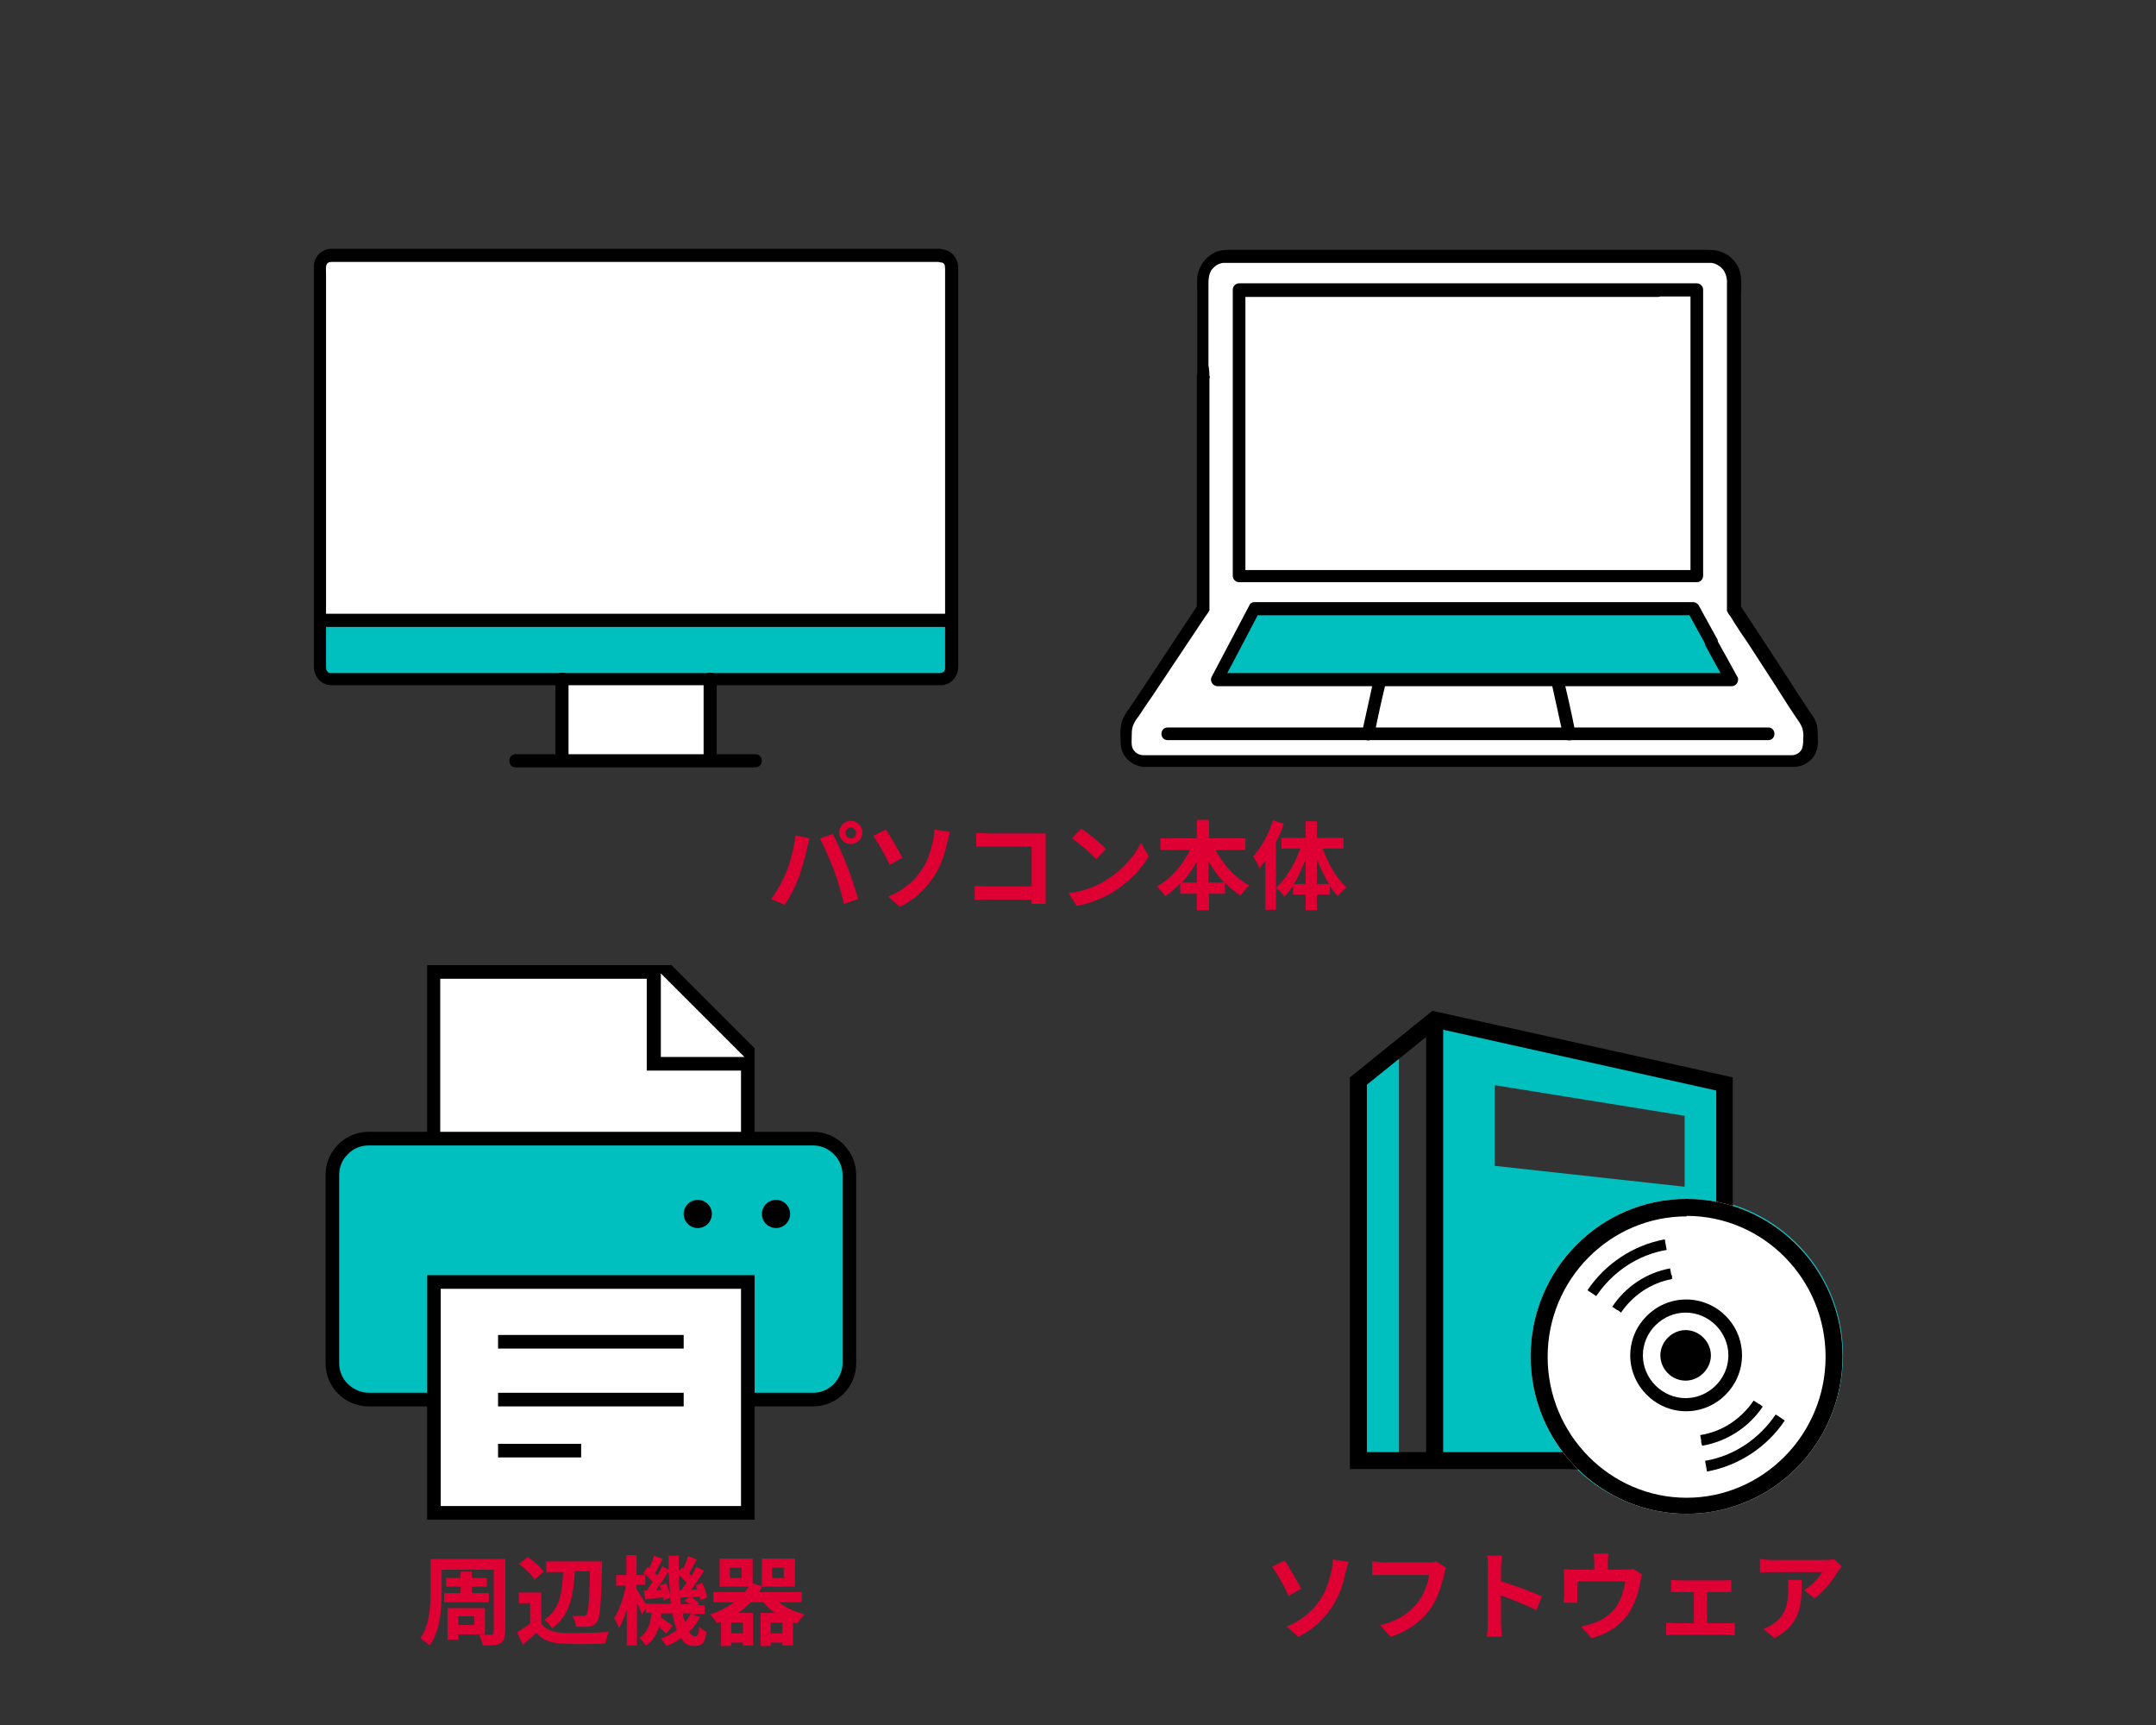 <?xml version="1.0" encoding="UTF-8"?>
<svg id="_レイヤー_1" data-name=" レイヤー 1" xmlns="http://www.w3.org/2000/svg" version="1.1" viewBox="0 0 443.7 355">
  <rect x="0" y="0" width="443.7" height="355" fill="#333333" stroke="none"/>
  <defs>
    <style>
      .cls-1 {
        fill: #00bfbf;
      }

      .cls-1, .cls-2, .cls-3, .cls-4 {
        stroke-width: 0px;
      }

      .cls-2 {
        fill: #000;
      }

      .cls-3 {
        fill: #df0033;
      }

      .cls-4 {
        fill: #fff;
      }
    </style>
  </defs>
  <path class="cls-4" d="M247.4,77.5v-19.8c0-2.7,2.2-5,4.9-5h0c21.2,0,81.7,0,99.5,0,2.7,0,5,2.2,5,4.9h0c0,17.3,0,48.2,0,67.6,5,7.7,10,15.4,15,23,.5.8.8,1.7.8,2.7v1.9c0,2.1-1.7,3.7-3.7,3.7h-133.5c-2.1,0-3.7-1.7-3.7-3.7v-2.4c0-1,.3-1.9.8-2.8,5-7.5,10-15,15-22.6,0-9.4,0-30.1,0-47.7h0Z"/>
  <path class="cls-4" d="M341.1,59.6c-23.4,0-71.5,0-86.1,0,0,16.7,0,36.5,0,54.4v4.5c16.7,0,78,0,94.2,0,0-18,0-43.7,0-58.9h-8.1Z"/>
  <path class="cls-1" d="M352.2,132.2c-1.4-2.6-2.8-5.2-3.8-6.9h-90.3c-1.8,3.5-5.6,10.7-7.7,14.6h105.9c-1-1.9-2.6-4.8-4.2-7.6h0Z"/>
  <path class="cls-4" d="M283.1,143.6c-.5,2.5-1.2,5.6-1.6,7.5h41.4c-.6-3-2-9.2-2.4-10.9,0,0,0-.1,0-.4h-36.5v.4c-.2.6-.5,1.9-.8,3.4Z"/>
  <path class="cls-2" d="M248.7,77.5v-18.8c0-1.1,0-2.1.6-3.1.6-.8,1.4-1.4,2.4-1.5.7,0,1.4,0,2.1,0h77.4s19.2,0,19.2,0c.6,0,1.3,0,1.9,0,1,.2,1.8.7,2.4,1.5.5.8.8,1.8.7,2.8v17.7c0,11,0,21.9,0,32.9v14.9c0,.6,0,1.2,0,1.8.2.4.4.8.7,1.1l.8,1.3c.9,1.4,1.8,2.8,2.8,4.2l5.7,8.8,2.8,4.4c.5.7.9,1.4,1.4,2.1.5.7,1,1.4,1.3,2.2.2.7.3,1.4.2,2.1,0,.7,0,1.3-.2,2-.3.9-1.1,1.4-2,1.5-.4,0-.8,0-1.2,0h-128c-1.5,0-2.9,0-4.4,0-.6,0-1.2-.2-1.7-.7-.9-.8-.7-2-.7-3.1,0-.7,0-1.4.2-2.1.3-.8.7-1.5,1.3-2.2.9-1.4,1.9-2.9,2.9-4.3,1.9-2.9,3.9-5.8,5.8-8.7.9-1.4,1.9-2.8,2.8-4.2.5-.7.9-1.4,1.4-2.1.3-.4.5-.8.8-1.2.3-.4.6-.8.8-1.2,0-.5,0-.9,0-1.4v-28.9c0-5.9,0-11.8,0-17.8s-2.6-1.7-2.6,0c0,13.3,0,26.7,0,40v7.7l.2-.7c-4.4,6.6-8.7,13.2-13.1,19.8-1,1.5-2.4,3.1-2.7,4.9-.1.8-.2,1.7-.1,2.5,0,.8,0,1.6.2,2.4.6,2.2,2.6,3.7,4.9,3.7,2,0,3.9,0,5.9,0h127.5c2.2,0,4.2-1.4,4.8-3.5.2-.8.3-1.5.2-2.3,0-1,0-1.9-.2-2.9-.3-.9-.7-1.7-1.3-2.4l-1.7-2.6c-2.2-3.3-4.3-6.7-6.5-10-2.1-3.2-4.2-6.4-6.3-9.6l.2.7V61c0-1.6.2-3.4-.2-5-.5-1.9-1.9-3.4-3.7-4.1-1.2-.5-2.5-.5-3.8-.5h-42.2s-20.8,0-20.8,0h-19s-14.8,0-14.8,0c-1.6,0-3.1,0-4.4.9-1.6,1-2.7,2.7-3,4.6,0,1-.1,2,0,2.9v17.6c0,1.7,2.6,1.7,2.6,0h0Z"/>
  <path class="cls-2" d="M363.9,149.7h-118.6c-1.6,0-3.2,0-4.8,0h-.2c-1.7,0-1.7,2.6,0,2.6h118.6c1.6,0,3.2,0,4.8,0h.2c1.7,0,1.7-2.6,0-2.6h0Z"/>
  <path class="cls-2" d="M353.4,131.5c-1.3-2.3-2.5-4.6-3.8-6.9-.2-.4-.7-.7-1.1-.7h-79.1c-3.7,0-7.3,0-11,0h-.2c-.5,0-.9.2-1.1.7-2.6,4.9-5.1,9.7-7.7,14.6-.4.6-.1,1.5.5,1.8.2.1.4.2.6.2h101.6c1.4,0,2.8,0,4.1,0h.2c.7,0,1.3-.6,1.3-1.4,0-.2,0-.4-.2-.6-1.4-2.6-2.8-5.1-4.2-7.6-.8-1.5-3.1-.2-2.3,1.3,1.4,2.6,2.8,5.1,4.2,7.6l1.1-2h-101.6c-1.4,0-2.8,0-4.1,0h-.2l1.1,2c2.6-4.8,5.1-9.7,7.7-14.6l-1.1.7h86.6c1.2,0,2.4,0,3.5,0h.2l-1.1-.7c1.3,2.3,2.5,4.6,3.8,6.9.8,1.5,3.1.2,2.3-1.3h0Z"/>
  <path class="cls-2" d="M282.8,151.4c.7-3.6,1.5-7.2,2.4-10.9.2-.7-.2-1.4-.9-1.6-.7-.2-1.4.2-1.6.9-.8,3.6-1.6,7.2-2.4,10.9-.2.7.2,1.4.9,1.6.7.2,1.4-.2,1.6-.9Z"/>
  <path class="cls-2" d="M319.3,140.5c.8,3.6,1.6,7.2,2.4,10.9.2.7.9,1.1,1.6.9s1.1-.9.9-1.6h0c-.7-3.6-1.5-7.2-2.4-10.9-.2-.7-.9-1.1-1.6-.9-.7.2-1.1.9-.9,1.6Z"/>
  <path class="cls-2" d="M341.1,58.3h-35.3s-19.6,0-19.6,0h-17.5s-12.6,0-12.6,0h-1.1c-.7,0-1.3.6-1.3,1.3,0,8.5,0,17,0,25.6,0,8.9,0,17.8,0,26.7v6.6c0,.7.6,1.3,1.3,1.3h34.6s22.7,0,22.7,0h20.7s15,0,15,0h1.2c.7,0,1.3-.6,1.3-1.3v-23.5c0-8,0-16,0-24v-11.4c0-.7-.6-1.3-1.3-1.3h-8.1c-1.7,0-1.7,2.7,0,2.7h8.1l-1.3-1.3v21.4c0,8.2,0,16.4,0,24.6v12.9l1.3-1.3h-34.2s-22.7,0-22.7,0h-20.8s-15.2,0-15.2,0h-1.3l1.3,1.3v-44.7c0-4.7,0-9.4,0-14.1l-1.3,1.3h29s19.5,0,19.5,0h19.4s16.5,0,16.5,0h1.8c1.7,0,1.7-2.6,0-2.6h0Z"/>
  <path class="cls-4" d="M146.1,142.6v-2.9h-30.5v16.9h30.5v-14Z"/>
  <path class="cls-1" d="M195.9,127.7v9.7c0,1.2-1,2.3-2.3,2.3h-125.4c-1.2,0-2.3-1-2.3-2.3v-9.7s129.9,0,129.9,0Z"/>
  <path class="cls-4" d="M195.9,54.8v72.9H65.9V54.8c0-1.2,1-2.3,2.3-2.3h125.4c1.2,0,2.3,1,2.3,2.3h0Z"/>
  <path class="cls-2" d="M106.1,157.9h43.4c2,0,4,0,6,0h0c1.7,0,1.7-2.7,0-2.7h-43.4c-2,0-4,0-6,0h0c-1.7,0-1.7,2.7,0,2.7h0Z"/>
  <path class="cls-2" d="M117,156.2v-16.5c0-1.7-2.7-1.7-2.7,0v16.5c0,1.7,2.7,1.7,2.7,0Z"/>
  <path class="cls-2" d="M144.8,139.7v16.5c0,1.7,2.7,1.7,2.7,0v-16.5c0-1.7-2.7-1.7-2.7,0Z"/>
  <path class="cls-2" d="M193.6,51.2h-122.6c-.9,0-1.8,0-2.8,0-2,0-3.7,1.7-3.6,3.8h0v82.2c0,2,1.5,3.8,3.6,3.8h125.4c2,0,3.6-1.7,3.6-3.8h0c0-1.7,0-3.4,0-5V55.1c0-2-1.5-3.8-3.6-3.8h0c-1.7,0-1.7,2.6,0,2.7.9,0,.9.8.9,1.5v77.4c0,1.5,0,3.1,0,4.6,0,1.2-1.3,1-2.2,1h-123.6c-.3,0-.5,0-.8,0-.8-.2-.8-.9-.8-1.5V56.3c0-1-.3-2.4,1.1-2.4,1.2,0,2.3,0,3.4,0h121.8c1.7,0,1.7-2.7,0-2.7Z"/>
  <path class="cls-2" d="M65.9,129h129.9c1.7,0,1.7-2.7,0-2.7H65.9c-1.7,0-1.7,2.7,0,2.7Z"/>
  <polygon class="cls-4" points="154.4 311 89.3 311 89.3 199.5 136.1 199.5 154.4 215.4 154.4 311"/>
  <rect class="cls-1" x="68" y="233.1" width="107.1" height="56.1" rx="10.3" ry="10.3"/>
  <rect class="cls-4" x="89.3" y="264.5" width="64.5" height="47.1"/>
  <path class="cls-2" d="M87.9,312.7v-23.3h-12c-2.4,0-4.6-.9-6.3-2.6-1.7-1.7-2.6-3.9-2.6-6.3v-38.7c0-2.4.9-4.6,2.6-6.3s3.9-2.6,6.3-2.6h12v-34.3h50.3l17.1,17.1v17.2h12c2.4,0,4.6.9,6.3,2.6,1.7,1.7,2.6,3.9,2.6,6.3v38.7c0,2.4-.9,4.6-2.6,6.3-1.7,1.7-3.9,2.6-6.3,2.6h-12v23.3h-67.4ZM90.7,309.9h61.8v-20.5h0v-24.2h-61.8v23.7h0v21ZM155.3,286.6h12c1.6,0,3.1-.6,4.3-1.8,1.1-1.2,1.8-2.7,1.8-4.3v-38.7c0-1.6-.6-3.1-1.8-4.3s-2.7-1.8-4.3-1.8h-91.4c-1.6,0-3.2.6-4.3,1.8-1.2,1.1-1.8,2.7-1.8,4.3v38.7c0,1.6.6,3.1,1.8,4.3,1.2,1.1,2.7,1.8,4.3,1.8h12v-24.2h67.4v24.2h0ZM90.7,232.9h61.8v-12.6h-19.4v-18.9h-42.5s0,31.5,0,31.5ZM136,217.5h17.2l-17.2-17.2v17.2Z"/>
  <rect class="cls-2" x="102.5" y="274.7" width="38.2" height="2.8"/>
  <rect class="cls-2" x="102.5" y="286.6" width="38.2" height="2.8"/>
  <rect class="cls-2" x="102.5" y="297.1" width="17.1" height="2.8"/>
  <path class="cls-2" d="M143.6,252.7c-1.6,0-2.9-1.3-2.9-2.9s1.3-2.9,2.9-2.9,2.9,1.3,2.9,2.9-1.3,2.9-2.9,2.9Z"/>
  <path class="cls-2" d="M159.7,252.7c-1.6,0-2.9-1.3-2.9-2.9s1.3-2.9,2.9-2.9,2.9,1.3,2.9,2.9-1.3,2.9-2.9,2.9Z"/>
  <path class="cls-1" d="M346.9,311.3c-9.1,0-17.5-3.6-23.7-10.3l-.5-.5h-27.5v-90.7l59.6,13.2v24.3l1.2.4c6.6,1.9,12.5,6,16.7,11.5,4.3,5.7,6.6,12.5,6.6,19.6,0,17.9-14.5,32.4-32.4,32.4h0ZM346.9,249.3c-7.9,0-15.3,3.1-20.9,8.7-5.6,5.6-8.7,13-8.7,20.9s0,1.8.1,2.6c.6,6.3,3,12.1,7.2,16.8.4.5.9,1,1.4,1.5,5.6,5.6,13,8.7,20.9,8.7s15.3-3.1,20.9-8.7c5.6-5.6,8.7-13,8.7-20.9s-3.1-15.3-8.7-20.9c-3.1-3.1-6.7-5.4-10.7-6.9-3.2-1.2-6.7-1.8-10.2-1.8h0ZM307.6,239.9l39.1,4.3v-14.6l-39.1-6.3v16.6ZM279.5,300.6v-78l12.8-11.4-4.4,5.2v84.1h-8.5,0Z"/>
  <path class="cls-2" d="M356.6,303.7l-33.9-1.4h-44.9v-80.6l17-13.7,61.8,13.7v81.9h0ZM281.3,298.8h41.6l30.3,1.2v-75.6l-57.5-12.8-14.4,11.6v75.5Z"/>
  <ellipse class="cls-4" cx="347.1" cy="279.1" rx="32.1" ry="32.4"/>
  <path class="cls-2" d="M347.1,250.2c15.8,0,28.6,13,28.6,29s-12.9,29-28.6,29-28.6-13-28.6-29,12.9-28.9,28.6-28.9M347.1,246.7c-17.7,0-32.1,14.5-32.1,32.4s14.4,32.4,32.1,32.4,32.1-14.5,32.1-32.4-14.4-32.4-32.1-32.4h0Z"/>
  <path class="cls-2" d="M346.9,284.1c-2.9,0-5.2-2.4-5.2-5.2s2.4-5.2,5.2-5.2,5.2,2.4,5.2,5.2-2.4,5.2-5.2,5.2Z"/>
  <path class="cls-2" d="M342.7,255c-6.6,1.2-12.4,5.1-16,10.5l1.8,1.2c3.3-4.9,8.5-8.5,14.5-9.5l-.4-2.2h0Z"/>
  <path class="cls-2" d="M344.1,263.1v-.6c-.1,0-.2-.4-.2-.4l-.2-1.1c-4.9.9-9.2,3.8-11.9,7.9l.9.6.4.2.5.4c2.4-3.5,6.1-6.1,10.5-6.9h0Z"/>
  <path class="cls-2" d="M362.7,289.4l-.5-.4-.4-.2-.9-.6c-2.5,3.7-6.4,6.4-11,7.1l.2,1.1v.4c0,0,.2.7.2.7,5.2-.9,9.7-3.9,12.5-8.1h0Z"/>
  <path class="cls-2" d="M365.4,291.1c-3.3,4.9-8.5,8.5-14.5,9.5l.4,2.2c6.6-1.2,12.4-5.1,16-10.5l-1.8-1.2h0Z"/>
  <path class="cls-2" d="M358.5,278.9c0-6.4-5.2-11.5-11.5-11.5s-11.5,5.2-11.5,11.5,5.2,11.5,11.5,11.5,11.5-5.2,11.5-11.5ZM346.9,287.7c-2.4,0-4.6-1-6.2-2.6-1.6-1.6-2.6-3.8-2.6-6.2s1-4.6,2.6-6.2c1.6-1.6,3.8-2.6,6.2-2.6s4.6,1,6.2,2.6c1.6,1.6,2.6,3.8,2.6,6.2s-1,4.6-2.6,6.2c-1.6,1.6-3.8,2.6-6.2,2.6Z"/>
  <rect class="cls-2" x="293.5" y="209.9" width="3.5" height="90.7"/>
  <path class="cls-3" d="M103.9,336c0,1.2-.3,1.8-1,2.2-.8.4-1.9.4-3.6.4,0-.6-.4-1.6-.7-2.2,1,0,2.2,0,2.5,0s.5-.1.5-.5v-12.9h-10.7v4.7c0,3.3-.3,8-2.5,10.9-.4-.4-1.4-1.2-1.9-1.5,1.9-2.6,2.1-6.5,2.1-9.4v-6.9h15.4v15.1ZM94.8,327.8v-1.3h-3v-1.8h3v-1.3h2.3v1.3h3.1v1.8h-3.1v1.3h3.5v1.9h-9.2v-1.9h3.4ZM94.3,336.3v1.1h-2.2v-6.5h7.7v5.4s-5.5,0-5.5,0ZM94.3,332.6v1.8h3.3v-1.8h-3.3Z"/>
  <path class="cls-3" d="M111.4,334c.8,1.3,2.3,1.9,4.4,2,2.3.1,6.8,0,9.5-.2-.3.6-.6,1.7-.7,2.4-2.4.1-6.4.2-8.8,0-2.5-.1-4.1-.7-5.4-2.2-.9.8-1.8,1.6-2.8,2.4l-1.2-2.5c.8-.5,1.8-1.2,2.7-1.8v-4.2h-2.3v-2.2h4.6v6.3h0ZM110,325c-.6-1-2-2.3-3.2-3.2l1.8-1.4c1.2.8,2.7,2.1,3.3,3l-1.9,1.6h0ZM118.3,323.5c-.3,4.7-1,9-4.7,11.6-.3-.6-1-1.4-1.6-1.8,3.3-2.1,3.7-5.8,3.9-9.8h-3.5v-2.2h11.5v1c-.2,7.8-.4,10.5-1,11.4-.5.7-1,.9-1.7,1-.6.1-1.7.1-2.7,0,0-.7-.3-1.6-.7-2.2.9,0,1.8,0,2.2,0s.5,0,.7-.3c.4-.5.6-2.9.7-8.9h-3.2Z"/>
  <path class="cls-3" d="M144.1,332.7c-.6,1.2-1.3,2.2-2.3,3.1.4.6.8.9,1.3.9s.7-.4.8-2c.4.5,1.1.9,1.5,1.1-.4,2.3-.9,2.9-2.5,2.9s-2-.6-2.7-1.6c-.9.6-1.9,1.2-3,1.6-.3-.4-.8-1.1-1.2-1.5,1.3-.5,2.4-1.1,3.3-1.8-.4-1-.7-2.1-.9-3.4h-2.3c0,.3,0,.5-.1.8.9.6,1.9,1.3,2.4,1.8l-1.3,1.6c-.3-.4-.9-.9-1.5-1.4-.5,1.5-1.2,2.9-2.7,3.8-.3-.5-.9-1.2-1.3-1.6,1.8-1.2,2.3-3.1,2.5-5.1h-1.2v-.9l-.8,1.2c-.2-.6-.6-1.5-1-2.4v8.8h-2.1v-7.4c-.5,1.5-1,2.8-1.6,3.8-.2-.6-.7-1.5-1-2,1-1.6,2-4.4,2.4-6.7h-2v-2.2h2.1v-4.1h2.1v4.1h1.8c-.1-.1-.3-.3-.4-.4l.9-1.3.3.3c.4-.8.8-1.8,1-2.6l1.8.7c-.6,1-1.1,2.1-1.6,2.9.2.2.4.4.5.5.4-.7.7-1.3,1-1.9l1.3.7c0-.9,0-1.9,0-2.9h2.1c0,1.1,0,2.2,0,3.3l.6-.8.3.2c.4-.8.8-1.8,1-2.6l1.8.7c-.6,1-1.1,2.1-1.6,2.9.2.2.4.4.5.5.4-.7.7-1.3,1-1.9l1.6.8c-.8,1.3-1.8,2.7-2.6,3.9h1.2c-.1-.4-.2-.6-.3-.9l1.3-.5c.5.9.9,2.2,1,3l-1.4.6c0-.2,0-.5-.2-.8l-1.5.2c.6.4,1.2.9,1.5,1.3l-.4.3h1.5v1.8h-2.8l1.9.7ZM138.1,330.1c0-.4-.1-.9-.2-1.3l-1.4.5c0-.2,0-.4,0-.6-1.3.1-2.5.3-3.7.4l-.3-1.8h.6c.4-.6.8-1.2,1.2-1.8-.4-.5-.9-1-1.5-1.5v2.1h-1.8v.9c.4.6,1.4,2.2,1.9,3h5.2ZM137.1,325.8c.3.7.6,1.5.8,2.2-.1-1.5-.2-3-.3-4.6-.8,1.2-1.7,2.6-2.6,3.8h1.1c-.1-.4-.2-.7-.3-1l1.3-.4h0ZM140.3,327.1c.3-.4.7-.9,1-1.4-.4-.5-1-1.1-1.6-1.6,0,1.1,0,2.1.2,3.1h.4ZM141.9,330.1c-.3-.3-.6-.5-1-.7l.9-.8c-.6,0-1.2.1-1.8.2v-.6c0,.7,0,1.3.1,1.9h1.7ZM140.5,332c.1.7.3,1.3.5,1.8.5-.6.9-1.2,1.2-1.8h-1.6Z"/>
  <path class="cls-3" d="M160.3,329.7c1.4,1.1,3.3,2,5.3,2.5-.5.5-1.2,1.3-1.5,1.9-.3,0-.6-.2-.9-.3v4.8h-2.2v-.6h-2.4v.7h-2.1v-6.8h3c-.9-.6-1.7-1.4-2.4-2.2h-2.6c-.8.8-1.7,1.6-2.6,2.2h3.1v6.7h-2.1v-.6h-2.4v.7h-2.1v-5c-.3.1-.6.2-.9.3-.3-.5-.9-1.4-1.4-1.8,1.9-.6,3.6-1.5,5-2.5h-4.3v-2.1h6.5c.3-.4.5-.7.8-1.1h-6v-5.8h6.8v5.1l1.9.6v-5.7h6.8v5.8h-6.8c-.2.4-.4.8-.6,1.1h8.8v2.1h-4.6ZM152.6,322.6h-2.4v2.1h2.4v-2.1ZM152.9,333.9h-2.4v2.2h2.4v-2.2ZM161,336.1v-2.2h-2.4v2.2h2.4ZM158.9,324.7h2.4v-2.1h-2.4v2.1Z"/>
  <path class="cls-3" d="M264.3,321c1,1.4,2.7,4.5,3.5,5.9l-2.6,1.5c-.8-1.8-2.3-4.5-3.4-6l2.6-1.3h0ZM271.6,329.3c1.5-2.1,2-4.4,2.4-6,.2-.9.3-1.9.3-2.4l3.2.5c-.2.8-.5,1.7-.6,2.3-.5,2.3-1.3,4.8-2.8,7-1.6,2.4-3.8,4.6-6.9,6.1l-2.4-2.1c3.2-1.3,5.4-3.3,6.8-5.4h0Z"/>
  <path class="cls-3" d="M297.6,322.6c-.2.4-.3,1-.4,1.4-.5,2-1.3,5.1-3,7.3-1.8,2.4-4.5,4.4-8,5.5l-2.2-2.4c4-.9,6.2-2.7,7.8-4.7,1.3-1.7,2.1-3.9,2.3-5.6h-9.3c-.9,0-1.9,0-2.4,0v-2.8c.6,0,1.7.2,2.4.2h9.2c.4,0,1,0,1.6-.2l2,1.3h0Z"/>
  <path class="cls-3" d="M316.1,331.3c-2.1-1.1-5.1-2.2-7.2-3v5.7c0,.6.1,2,.2,2.8h-3.1c.1-.8.2-2,.2-2.8v-11.5c0-.7,0-1.7-.2-2.4h3.1c0,.7-.2,1.6-.2,2.4v2.9c2.7.8,6.5,2.2,8.4,3.1l-1.1,2.8h0Z"/>
  <path class="cls-3" d="M338,323.8c-.2.4-.3,1.2-.4,1.6-.3,1.9-.9,3.8-1.9,5.7-1.6,3-4.6,5.1-8.2,6l-2.1-2.4c.9-.2,2-.5,2.8-.8,1.7-.6,3.4-1.8,4.5-3.4,1-1.5,1.5-3.4,1.8-5.1h-9.9v2.9c0,.5,0,1.1,0,1.5h-2.8c0-.5.1-1.1.1-1.7v-3.5c0-.4,0-1.2-.1-1.7.7,0,1.3.1,2,.1h4.3v-1.5c0-.6,0-1-.2-1.8h3.1c-.1.9-.1,1.3-.1,1.8v1.5h3.5c.8,0,1.3-.1,1.7-.2l1.7,1.1h0Z"/>
  <path class="cls-3" d="M355.5,334c.6,0,1.1,0,1.5-.1v2.6c-.4,0-1.2-.1-1.5-.1h-11c-.5,0-1.1,0-1.6.1v-2.6c.5,0,1.1.1,1.6.1h4.1v-6.4h-3.1c-.4,0-1.1,0-1.6,0v-2.5c.4,0,1.1.1,1.6.1h9.2c.5,0,1.1,0,1.6-.1v2.5c-.5,0-1.1,0-1.6,0h-3.4v6.4h4.3Z"/>
  <path class="cls-3" d="M379,322.4c-.2.3-.6.7-.8,1-.9,1.6-2.8,4.1-4.8,5.5l-2.1-1.7c1.6-1,3.2-2.7,3.7-3.7h-10.4c-.8,0-1.5,0-2.4.1v-2.8c.8.1,1.6.2,2.4.2h10.8c.6,0,1.7,0,2-.2l1.6,1.5h0ZM370.8,325.1c0,5-.1,9-5.6,12l-2.3-1.9c.6-.2,1.4-.6,2.1-1.1,2.5-1.8,3-3.9,3-7.2s0-1.2-.1-1.8h2.9Z"/>
  <path class="cls-3" d="M163.7,171.9l2.9.6c-.2.6-.4,1.6-.5,2-.3,1.4-1,4.1-1.7,6-.7,1.9-1.9,4.2-2.9,5.7l-2.8-1.2c1.2-1.6,2.4-3.8,3.1-5.5.9-2.2,1.6-5,1.9-7.6h0ZM168.8,172.5l2.6-.9c.8,1.6,2.2,4.6,2.9,6.5.7,1.8,1.8,5,2.3,6.9l-2.9,1c-.6-2.4-1.3-4.9-2.1-7-.8-2.1-2.1-5-2.9-6.6h0ZM175.1,168.9c1.3,0,2.4,1.1,2.4,2.4s-1.1,2.4-2.4,2.4-2.4-1.1-2.4-2.4,1.1-2.4,2.4-2.4ZM175.1,172.5c.6,0,1.1-.5,1.1-1.1s-.5-1.1-1.1-1.1-1.1.5-1.1,1.1.5,1.1,1.1,1.1Z"/>
  <path class="cls-3" d="M182.3,170.7c1,1.4,2.7,4.4,3.4,5.8l-2.6,1.5c-.8-1.8-2.3-4.5-3.4-6l2.6-1.3h0ZM189.6,179.1c1.5-2.1,2-4.4,2.4-6,.2-.9.3-1.9.3-2.4l3.2.5c-.2.8-.5,1.7-.6,2.3-.5,2.3-1.3,4.8-2.8,7-1.6,2.4-3.8,4.6-6.9,6.1l-2.4-2.1c3.2-1.3,5.4-3.3,6.8-5.4h0Z"/>
  <path class="cls-3" d="M212.3,186.1c0-.3,0-.7,0-1h-9.1c-.8,0-1.9,0-2.6.1v-2.9c.7,0,1.6.1,2.5.1h9.2v-8.2h-8.9c-.8,0-1.9,0-2.5,0v-2.8c.7,0,1.8.1,2.5.1h10c.6,0,1.4,0,1.8,0,0,.5,0,1.2,0,1.8v10.3c0,.7,0,1.8,0,2.4h-2.9Z"/>
  <path class="cls-3" d="M227.6,181.1c3.4-2,6-5.1,7.2-7.7l1.6,2.8c-1.5,2.7-4.2,5.4-7.4,7.4-2,1.2-4.6,2.3-7.4,2.8l-1.7-2.6c3.1-.4,5.7-1.4,7.6-2.6h0ZM227.6,174.7l-2,2.1c-1-1.1-3.5-3.3-5-4.3l1.9-2c1.4.9,4,3,5.1,4.2h0Z"/>
  <path class="cls-3" d="M250.2,175c1.6,3,4.1,5.7,6.9,7.2-.6.5-1.4,1.5-1.8,2.1-1.1-.7-2.2-1.6-3.2-2.7v2.3h-3.3v3.4h-2.5v-3.4h-3.4v-2.1c-1,1-2,1.9-3.1,2.6-.4-.6-1.2-1.5-1.7-2,2.8-1.5,5.3-4.4,6.8-7.5h-6.1v-2.4h7.5v-3.8h2.5v3.8h7.5v2.4h-6.1,0ZM246.3,181.6v-4.3c-.9,1.6-1.9,3.1-3.1,4.3h3.1ZM251.9,181.6c-1.2-1.3-2.3-2.8-3.2-4.4v4.4h3.2Z"/>
  <path class="cls-3" d="M264.2,169.5c-.4,1.3-1,2.6-1.6,3.8v13.9h-2.2v-10.1c-.4.5-.8,1.1-1.2,1.6-.2-.6-.9-1.9-1.3-2.5,1.7-1.8,3.2-4.6,4.1-7.4l2.2.7h0ZM272.2,174.6c1.1,3.1,2.9,6.2,4.9,8-.5.4-1.4,1.2-1.8,1.8-.6-.6-1.1-1.3-1.6-2.1v1.8h-2.7v3.2h-2.3v-3.2h-2.6v-1.8c-.6.8-1.1,1.6-1.8,2.2-.4-.6-1.1-1.4-1.7-1.8,2-1.8,3.9-4.9,5-8.1h-3.9v-2.2h5v-3.4h2.3v3.4h5.5v2.2h-4.3,0ZM268.7,181.9v-5.1c-.7,1.8-1.5,3.6-2.4,5.1h2.4ZM273.5,181.9c-.9-1.5-1.8-3.3-2.5-5.2v5.2h2.5Z"/>
</svg>